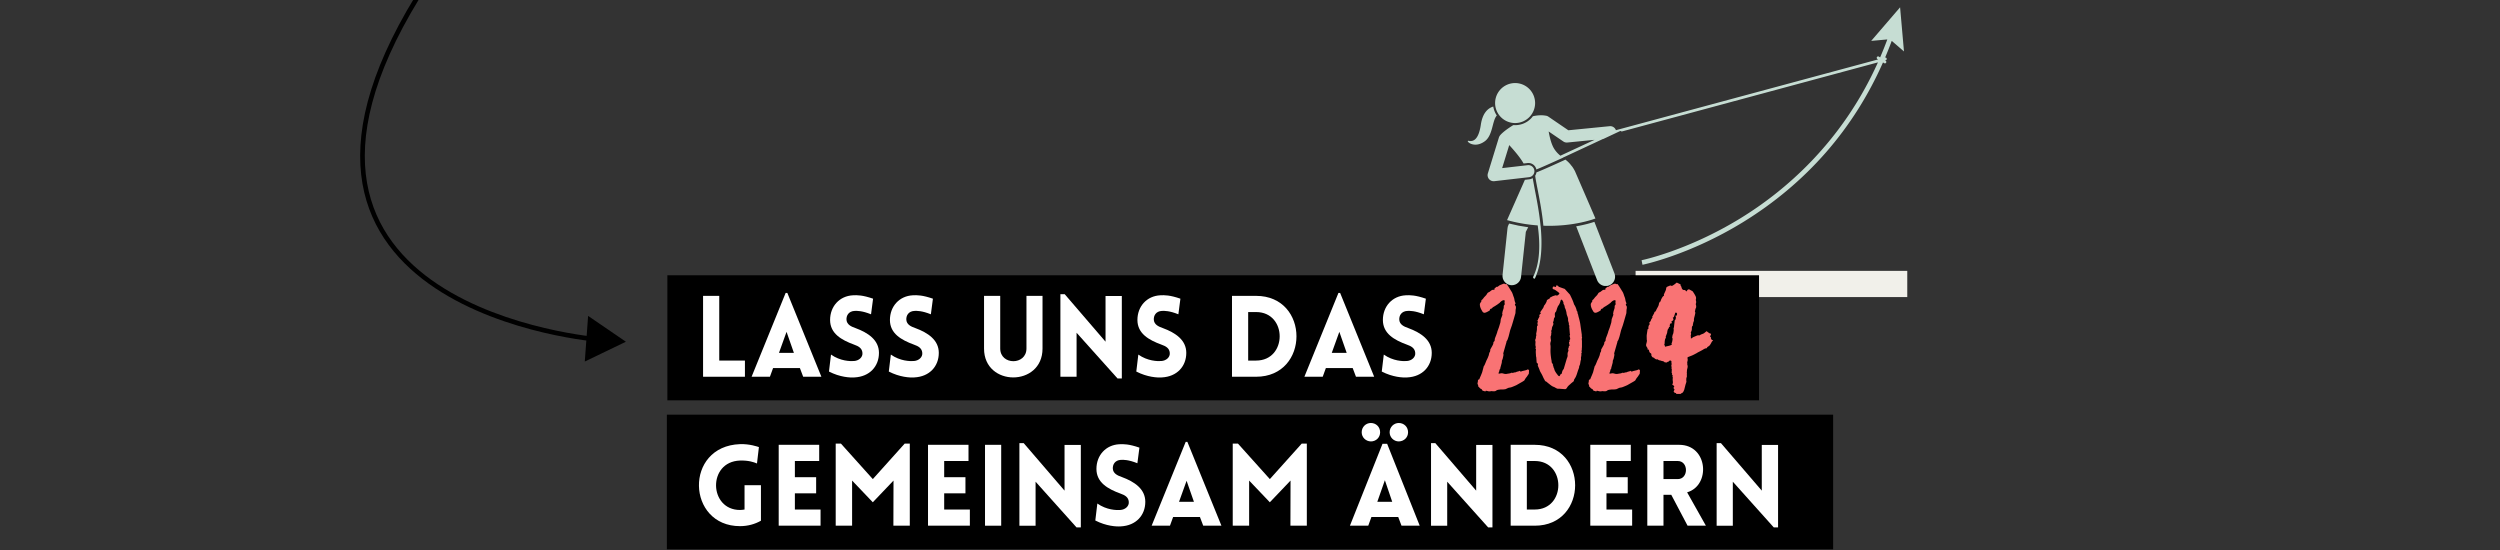 <svg xmlns="http://www.w3.org/2000/svg" xmlns:xlink="http://www.w3.org/1999/xlink" width="2000" zoomAndPan="magnify" viewBox="0 0 1500 330" height="440" preserveAspectRatio="xMidYMid meet" xmlns:v="https://vecta.io/nano"><rect x="0" y="0" width="1500" height="330" fill="#333333" stroke="none"/><style><![CDATA[.B{clip-rule:nonzero}.C{fill:#c6ddd3}.D{fill-rule:evenodd}]]></style><defs><clipPath id="A"><path d="M400.121 248.789h699.758v80.824H400.121zm0 0" class="B"/></clipPath><clipPath id="B"><path d="M400.418 165.168h655v75.02h-655zm0 0" class="B"/></clipPath><clipPath id="C"><path d="M892 4.328h250.074V159H892zm0 0" class="B"/></clipPath><clipPath id="D"><path d="M945 133h25v38.578h-25zm0 0" class="B"/></clipPath><clipPath id="E"><path d="M901 134h16v37.578h-16zm0 0" class="B"/></clipPath><clipPath id="F"><path d="M981.355 162.531h163.008v15.727H981.355zm0 0" class="B"/></clipPath><clipPath id="G"><path d="M216 0h144v206H216zm0 0" class="B"/></clipPath><clipPath id="H"><path d="M308.684 255.199L163.746 62.027l86.387-64.816L395.07 190.383zm0 0" class="B"/></clipPath><clipPath id="I"><path d="M395.363 190.164L250.422-3.008l-86.387 64.816L308.977 254.98zm0 0" class="B"/></clipPath><clipPath id="J"><path d="M395.363 190.164L250.422-3.008l-86.387 64.816L308.977 254.98zm0 0" class="B"/></clipPath><clipPath id="K"><path d="M352 192h21v23h-21zm0 0" class="B"/></clipPath><clipPath id="L"><path d="M308.684 255.199L163.746 62.027l86.387-64.816L395.07 190.383zm0 0" class="B"/></clipPath><clipPath id="M"><path d="M395.363 190.164L250.422-3.008l-86.387 64.816L308.977 254.98zm0 0" class="B"/></clipPath><clipPath id="N"><path d="M395.363 190.164L250.422-3.008l-86.387 64.816L308.977 254.98zm0 0" class="B"/></clipPath><clipPath id="O"><path d="M350 189h26v28h-26zm0 0" class="B"/></clipPath><clipPath id="P"><path d="M308.684 255.199L163.746 62.027l86.387-64.816L395.07 190.383zm0 0" class="B"/></clipPath><clipPath id="Q"><path d="M395.363 190.164L250.422-3.008l-86.387 64.816L308.977 254.98zm0 0" class="B"/></clipPath><clipPath id="R"><path d="M395.363 190.164L250.422-3.008l-86.387 64.816L308.977 254.98zm0 0" class="B"/></clipPath><clipPath id="S"><path d="M978.18 165.168h77.238v15.141H978.18zm0 0" class="B"/></clipPath><path id="T" d="M450.957 226.048h10.996l1.898-5.227h16.086l1.969 5.227h10.926l-20.43-50.293h-1.016zm16.426-14.32l4.547-12.625 4.41 12.625zm0 0"/><path id="U" d="M497.38 222.927c6.582 3.391 12.621 3.73 15.336 3.527 9.098-.473 14.66-6.648 14.66-14.727 0-7.738-6.516-12.082-14.047-14.863-2.785-.949-5.16-2.172-5.43-4.887-.203-2.715 1.355-5.227 4.816-5.43 1.496-.07 4.547-.137 9.91 2.035l1.223-9.367c-6.246-2.172-9.57-2.172-12.082-2.035-8.078.406-13.711 6.652-13.711 14.797s6.789 12.012 14.391 14.797c2.715.949 4.816 2.172 5.023 4.953.27 2.648-2.172 4.684-5.023 4.887-2.242.203-8.281.066-13.848-3.867zm0 0"/><path id="V" d="M645.946 199.646l24.566 27.422h2.582v-49.48h-9.773v27.422l-24.504-28.508h-2.578v49.547h9.707zm0 0"/><path id="W" d="M753.653 177.521h-14.457v48.527h14.457c32.305 0 32.305-48.527 0-48.527zm0 9.707c18.867 0 18.867 29.113 0 29.113h-4.75v-29.113zm0 0"/><path id="X" d="M492.332 315.419v-9.707h-15.406v-9.703h12.758v-9.707h-12.758v-9.703h14.59v-9.707h-24.297v48.527zm0 0"/><path id="Y" d="M523.686 287.458l-19.141-21.312h-3.121v49.273h9.84v-27.082l12.422 13.031 12.422-13.031-.07 27.082h9.844v-49.273h-3.055zm0 0"/><path id="Z" d="M896.693 173.799c-.277 0-.648.188-.832.094-.371-.094-.648.094-.926.277l-1.203.926c-.555.277-1.297.555-1.391 1.02-.367.648-.738 1.203-1.293 1.664l-.559.555c-.367.465-.645.926-1.016 1.297-.371.277-.832.465-.648 1.109.094.094-.184.188-.184.371-.281.465-.648.832-.742 1.297-.094 1.758.742 3.148 1.574 4.535.184.371.738.742 1.203.742.555 0 1.109-.281 1.664-.559.465-.184.926-.555 1.48-.832.094-.461.188-1.02.926-1.109.188 0 .465-.187.559-.371.367-.555 1.016-.742 1.57-1.109 1.02-.555 1.945-1.297 2.965-2.039.09-.09.09-.184.184-.277.555-.555 1.203-1.109 2.129-1.293.555 0 .738.184.648.738 0 .188-.094.371-.094.555.094.742.371 1.391-.371 1.945-.09.094-.09.277-.09.277.09.926-.094 1.758-.465 2.59-.184.281-.184.648-.277 1.02-.094.555-.371 1.109 0 1.574l-1.02 2.684c-.184.832-.09 1.852-.461 2.684-.277.648-.371 1.48-.648 2.129-.277 1.109-.926 2.129-1.109 3.238-.187.742-.555 1.391-.742 2.039s-.555 1.203-.648 1.758c0 .738 0 1.387-.648 1.758-.09.094-.184.277-.184.371.094 1.109-.648 1.941-1.109 2.867-.187.465-.555.926-.742 1.297-.094.461 0 1.02-.184 1.387-.555.648-.555 1.391-.742 2.129-.371 1.113-.832 2.129-1.387 3.148-.555 1.109-.832 2.5-1.668 3.609-.09.094-.09.277-.09.371-.371 1.016-.465 2.129-.836 3.145-.367 1.113-.926 2.223-1.387 3.332-.184.465-.184.926-.742 1.02-.184 0-.367.184-.367.277 0 .648-.094 1.297-.277 1.945-.094.367.277.832.461 1.293 0 .094-.094.281-.184.371l1.203 1.297c.09.094.184.094.184.184.555.188.926.371 1.109.926 0 .094.188.277.371.371.465.094 1.02.277 1.574.461.184-.367.184-.555.742-.367.832.277 1.758.461 2.684.184h.555c.926.094 1.941.277 2.684-.461.277-.187.648-.277 1.02-.371.461-.094 1.016-.094 1.48-.187h.832c.648 0 1.48 0 2.129-.184.832-.277 1.574-.926 2.406-.926 1.203-.094 2.129-.738 3.238-1.109.277-.094.555-.187.832-.371l3.891-2.223c.461-.367 1.016-.461 1.203-1.203.277-.555.738-1.109 1.203-1.664l1.109-1.668c.094-.09.094-.367.094-.555 0-.461.09-1.016.09-1.574-.184-.184-.461-.832-1.016-.461-.371.277-.742.371-1.203.461-.648.094-1.297.277-1.945.465-.555.277-1.109.461-1.48-.187-.738.559-1.574.371-2.223.836-.09 0-.184.09-.277.09-.832-.09-1.57.648-2.406.188 0 0-.09 0-.09.094-.742.461-1.574.367-2.316.555-1.109.367-2.129 0-3.145-.277h-.648l-1.48.277c0-.277-.094-.555 0-.648.555-.742.277-1.852 1.016-2.5v-.371l.836-3.055c.09-.277.09-.461.09-.738 0-.187-.09-.371 0-.465.371-.832.648-1.57.742-2.406.09-.648.371-1.203.09-1.852v-.277c.094-.461.281-.832.371-1.293l1.48-5.184c.094-.187.094-.371.094-.648.277-.371.555-.742.648-1.109.461-1.113.738-2.316 1.02-3.426.277-.742.277-1.48.555-2.223.277-.926.648-1.941 1.016-2.867l.742-2.5 1.203-4.164c.094-.277.184-.465.184-.648.094-1.02 0-2.035.277-2.961.094-.648 0-1.113-.367-1.574-.371-.555-.371-.832.184-1.203l-.277-.742c-.465-.926-.371-1.941-.742-2.867-.555-1.203-.738-2.684-1.57-3.797-.187-.184-.281-.461-.465-.738l-1.387-2.223c-.187-.371-.465-.648-.648-.926s-.371-.555-.742-.371h-.367c-.559-.461-1.113-.277-1.668 0-.832.371-1.758.559-2.406 1.203-.277.188-.555.465-.742.465-.461-.277-.645.184-.926.371-.184.184-.461.277-.645.461-.094.188-.094.465-.094.832zm0 0"/></defs><g clip-path="url(#A)"><path d="M400.121 248.789h699.758v80.824H400.121zm0 0"/></g><g clip-path="url(#B)"><path d="M400.418 165.168h655v75.02h-655zm0 0"/></g><g clip-path="url(#C)" class="C"><path d="M1128.074 34.434l-.766-.469a.84.84 0 0 0-1.152.273c-.242.391-.117.906.273 1.152l.434.266-157.309 42.457a3.63 3.63 0 0 0-3.773-2.398l-24.77 2.449-11.523-7.863-.445-.301c-.535-.367-1.133-.566-1.734-.617-1.273-.23-3.922-.48-7.59.363-.305.414-.633.816-.992 1.199-2.875 3.051-6.863 4.426-10.746 4.113-6.457 3.961-8.008 6.258-8.008 6.258-.266.348-.484.742-.629 1.18-.004.023-.016.039-.02.063l-2 6.496-4.605 14.977c-.359 1.172-.105 2.445.676 3.387.695.836 1.719 1.309 2.789 1.309.141 0 .277-.008.418-.023l20.828-2.398c1.988-.227 3.418-2.027 3.188-4.016s-2.031-3.426-4.02-3.191l-15.312 1.762 3.215-10.453.598-1.937.438-1.426c3.133 3.398 6.77 7.684 8.613 11.047l2.305-.266a4.72 4.72 0 0 1 .574-.035c2.328 0 4.313 1.641 4.789 3.887 2.574-1 8.563-3.672 15.953-7.051-.016-.016-.035-.027-.051-.039l1.324-.609 22.691-10.57.262-.027 9.938-4.68c.359-.172.773-.062 1.012.234l153.816-41.516c-21.762 48.418-56.094 77.332-82.398 93.484-31.848 19.555-59.148 25.176-59.422 25.23l.547 2.734c.277-.055 27.98-5.742 60.238-25.527 18.941-11.617 35.746-25.758 49.949-42.027 13.93-15.961 25.355-34.023 34.117-53.852l.723.445c.137.086.289.125.441.125.281 0 .555-.141.711-.398.242-.391.121-.906-.273-1.148l-.355-.223.383-.102a.84.84 0 0 0 .59-1.027c-.113-.418-.527-.672-.941-.602a228.97 228.97 0 0 0 3.973-10.012l7.34 6.348-2.332-26.48-17.34 20.152 9.68-.879a219.44 219.44 0 0 1-4.316 10.773zM937.535 92.824l-1.301.598c-1.227-1.012-2.437-2.191-3.578-3.918-1.719-2.598-2.793-6.766-3.461-10.617l1.488 1.016 7.328 5c.602.41 1.316.629 2.043.629.117 0 .238-.004.355-.016l16.332-1.617-19.207 8.926zm0 0"/></g><path d="M984.02 166.984h154.832v1.676H984.02zm13.355-3.586h1.672v3.438h-1.672zm42.148 0h1.672v3.438h-1.672zm42.149 0h1.676v3.438h-1.676zm42.148 0h1.676v3.438h-1.676zM888.496 74.863c-1.367 9.262-4.73 10.191-7.207 9.648s2.797 5.262 9.648.199c4.832-3.57 4.332-12.324 7.156-15.398a13.2 13.2 0 0 1-2.133-5.398c-3.301 1.078-6.426 3.934-7.465 10.949zm0 0" class="C"/><g clip-path="url(#D)" class="C"><path d="M958.262 168.063c.859 2.207 2.969 3.559 5.203 3.559a5.58 5.58 0 0 0 2.023-.383c2.871-1.117 4.297-4.352 3.176-7.223l-12.027-30.922c-1.84.625-5.625 1.773-10.93 2.695zm0 0"/></g><g clip-path="url(#E)" class="C"><path d="M905.102 134.895c-.316.617-.52 1.289-.594 1.98l-2.977 28.09c-.324 3.066 1.898 5.813 4.965 6.141l.594.031c2.816 0 5.238-2.129 5.543-4.996l2.867-27.043 1.426-2.758c-3.848-.504-7.66-1.246-11.426-2.211zm0 0"/></g><path d="M944.797 102.406l-.148-.297c-.73-1.34-1.336-2.219-1.844-2.746-1.129-1.551-2.32-2.629-3.527-3.586-7.863 3.598-14.723 6.656-17.41 7.645a4.87 4.87 0 0 1-.754 1.977c.219 1.957.832 5.102 1.438 8.18 1.18 6.016 2.691 13.73 3.477 21.852 18.605.676 31.23-4.34 31.23-4.34l-5.551-12.828-4.816-11.129-2.043-4.723zm-25.844-47.371c.445.648.824 1.332 1.137 2.059s.547 1.469.711 2.242a12.02 12.02 0 0 1 .262 2.336 11.8 11.8 0 0 1-.199 2.344c-.144.774-.363 1.527-.652 2.262a12 12 0 0 1-1.082 2.086c-.43.664-.918 1.273-1.469 1.84s-1.148 1.07-1.797 1.516a12.18 12.18 0 0 1-2.062 1.137c-.723.309-1.469.547-2.242.711a12.02 12.02 0 0 1-2.336.262 11.8 11.8 0 0 1-2.344-.199c-.774-.144-1.527-.359-2.262-.652a12 12 0 0 1-2.086-1.082c-.664-.43-1.273-.918-1.84-1.469s-1.07-1.148-1.516-1.797a12.18 12.18 0 0 1-1.137-2.062 12.13 12.13 0 0 1-.711-2.238 12.12 12.12 0 0 1-.262-2.34 11.8 11.8 0 0 1 .199-2.344 12.24 12.24 0 0 1 .652-2.258 11.9 11.9 0 0 1 1.082-2.09 12.14 12.14 0 0 1 1.469-1.84c.551-.567 1.148-1.07 1.797-1.516a12.18 12.18 0 0 1 2.063-1.137 12.13 12.13 0 0 1 2.238-.711 12.12 12.12 0 0 1 2.34-.262 11.8 11.8 0 0 1 2.344.199 12.24 12.24 0 0 1 2.258.652 11.9 11.9 0 0 1 2.09 1.082 12.14 12.14 0 0 1 1.84 1.469 11.94 11.94 0 0 1 1.516 1.801zm49.231 27.285l-1.027.484a3.65 3.65 0 0 0 1.027-.484zm-43.809 53.387l-.051-.355c-.773-7.961-2.258-15.539-3.418-21.453l-1.289-7.039a4.85 4.85 0 0 1-2.043.723l-2.641.305-5.008 11.324-5.691 12.859a94.37 94.37 0 0 0 18.387 3.172l.227 1.695c1.262 10.109 1.117 20.742-2.902 29.055a.84.84 0 0 0 .391 1.117c.117.059.242.086.363.086a.7.7 0 0 0 .199-.031c4.238-8.98 4.523-20.555 3.477-31.457zm0 0" class="C"/><g clip-path="url(#F)"><path fill="#f1f0ea" d="M981.355 162.531h163.008v15.727H981.355zm0 0"/></g><g clip-path="url(#G)"><g clip-path="url(#H)"><g clip-path="url(#I)"><g clip-path="url(#J)"><path d="M251.563-.758c-28.703 46.855-36.121 82.859-31.344 110.484s21.734 47.066 42.398 60.828c41.332 27.523 97.254 31.871 97.254 31.871l-.199 2.781s-56.406-4.242-98.59-32.336c-21.09-14.047-38.68-34.168-43.609-62.676s2.789-65.203 31.715-112.414zm0 0"/></g></g></g></g><g clip-path="url(#K)" class="D"><g clip-path="url(#L)"><g clip-path="url(#M)"><g clip-path="url(#N)"><path d="M372.582 204.813l-18.414-12.59-1.625 22.242zm0 0"/></g></g></g></g><g clip-path="url(#O)" class="D"><g clip-path="url(#P)"><g clip-path="url(#Q)"><g clip-path="url(#R)"><path d="M375.535 205.039l-2.312 1.117-22.352 10.766 1.996-27.379zm-5.918-.453l-14.164-9.68-1.25 17.105zm0 0"/></g></g></g></g><g clip-path="url(#S)"><path d="M978.18 165.168h77.238v15.141H978.18zm0 0"/></g><g fill="#fff"><path d="M421.842 177.521v48.527h25.113v-9.707h-15.406v-38.82zm0 0"/><use xlink:href="#T"/><use xlink:href="#U"/><use xlink:href="#U" x="35.903"/><path d="M625.515 209.15v-31.629h-9.637v31.559c0 10.184-15.746 10.184-15.746 0v-31.559h-9.707v31.629c0 23.074 35.09 23.074 35.09 0zm0 0"/><use xlink:href="#V"/><use xlink:href="#U" x="184.399"/><use xlink:href="#W"/><use xlink:href="#T" x="331.674"/><use xlink:href="#U" x="331.674"/><path d="M456.562 312.435v-21.312h-9.84v14.59c-.883.137-1.832.273-2.715.273-18.73 0-19.613-28.98 0-29.66 5.16-.137 8.281.949 10.18 1.766l1.156-9.844c-.883-.27-5.566-1.965-11.336-1.762-33.664 1.219-32.035 49.203 0 49.203 4.617 0 8.824-1.152 12.555-3.254zm0 0"/><use xlink:href="#X"/><use xlink:href="#Y"/><use xlink:href="#X" x="89.586"/><path d="M600.718 315.419v-48.527h-9.707v48.527zm0 0"/><use xlink:href="#V" x="-24.596" y="89.371"/><use xlink:href="#U" x="159.804" y="89.371"/><use xlink:href="#T" x="240.024" y="89.371"/><use xlink:href="#Y" x="238.219"/><path d="M817.014 259.356c0 3.125 2.512 5.43 5.496 5.5 3.125 0 5.566-2.375 5.566-5.5 0-3.187-2.441-5.562-5.566-5.562-2.984 0-5.496 2.375-5.496 5.563zm16.766 0c0 3.125 2.578 5.5 5.496 5.5 3.121-.07 5.566-2.375 5.566-5.5 0-3.187-2.445-5.562-5.566-5.562-2.918 0-5.496 2.375-5.496 5.563zm-1.496 6.926h-2.781l-19.547 49.137h10.996l1.898-5.227h16.086l1.969 5.227h10.926zm3.055 34.816h-8.957l4.547-12.965zm0 0"/><use xlink:href="#V" x="222.378" y="89.371"/><use xlink:href="#W" x="167.201" y="89.371"/><use xlink:href="#X" x="486.958"/><path d="M1012.542 315.419h10.996l-11.266-20.023c14.254-4.137 12.555-28.504-4.75-28.504h-19.141v48.527h9.707v-18.527h4.68zm-14.453-27.961v-10.859h8.551c6.582 0 6.582 10.859 0 10.859zm0 0"/><use xlink:href="#V" x="393.747" y="89.371"/></g><g fill="#f97374"><use xlink:href="#Z"/><path d="M931.585 172.319c0 .188.094.371.094.465-.277.555.094.648.555.832.465.094.832.371 1.297.648.277.184.555.461.926.648.277.277.738.555 1.016.832.094.094.188.555.094.648-.555.461-1.016 1.203-1.941.832-.187-.094-.559 0-.742.094-.648.184-1.203.371-1.758.648-.371.184-.648.555-1.02.461h-.184c.094.188.094.371.094.465-.648.461-1.297.832-1.945 1.203 0 .09.094.184.094.277-.371 1.109-.926 2.129-1.668 2.961-.094.094-.094.184-.094.277-.184.371-.277.742-.461 1.109l-1.852 2.684c.277.371.648.648.094 1.02s-.742.742-.465 1.48c0 .094-.184.277-.277.465-.184.648-.832 1.109-.648 1.941-.277-.09-.461-.09-.832-.09.371.184.555.367.742.461l-.277 1.758c0 .094.09.188.09.188.371.367.188.555-.09.832-.094.094-.187.184-.187.277-.09.738-.09 1.387-.09 2.035-.094.832-.281 1.668-.465 2.594 0 .184.184.555.094.926-.094.461-.371.922-.187 1.48 0 .184-.277.555-.367.738 0 .277-.094.555-.094.832s.184.465.184.742c0 1.02-.277 2.035.188 3.055.09.277-.187.555-.277.832.184.277.367.555.367.742-.277 1.387 0 2.684 0 4.07.094.277.188.555.188.832l.184 2.594c0 .184 0 .461.371.648.461.277.555 1.109.277 1.758 0 0 .184 0 .184.094.371.738.648 1.57 1.02 2.406 0 .09 0 .277.094.367.367.836.832 1.484 1.203 2.223.555 1.02.926 2.129 1.574 3.148.184.371.367.926 1.016 1.109.465.184.832.742 1.297 1.02 1.109.832 2.129 1.852 3.426 2.219.277.094.461.277.645.371.465.188.926.555 1.391.648.648.094 1.203 0 1.852.094l2.496.184c.648.094 1.02-.277 1.391-.832.461-.926 1.297-1.574 2.035-2.223.555-.555 1.203-1.016 1.852-1.574.184-.09.277-.367.277-.645.094-.371.184-.648.465-1.02 1.109-1.574 1.48-3.516 2.129-5.277.277-.738.645-1.48.555-2.219.832-1.203.555-2.684 1.109-3.98v-.187c0-.461-.094-.832 0-1.203.184-.738.277-1.48.184-2.219 0-.277.371-.555.277-.742-.367-.648.094-1.297 0-1.941 0-.465.094-.926.094-1.391v-3.422c0-.648-.277-1.297.094-1.945 0-.094-.094-.184-.094-.277 0-.187-.094-.371-.094-.648v-.926l-.832-5.832c-.09-.832-.277-1.664-.461-2.496l-.277-1.113c-.094-.461-.277-.926-.371-1.387-.184-.555-.184-1.203-.465-1.668-.277-.555 0-1.387-.645-1.848-.187-1.207-.648-2.223-1.203-3.242-.187-.277-.371-.555-.465-.832-.555-1.945-1.48-3.703-2.312-5.461-.094-.184-.187-.277-.277-.371l-2.777-3.055c-.094-.09-.277-.277-.465-.277l-3.145-1.109c-.094-.094-.277-.184-.371-.277-.184-.648-.832-.371-1.203-.742-.094.926-.465 1.297-.926 1.02-.555-.465-.926-.184-1.297.184zm1.391 17.773c0-1.02-.371-2.129.461-2.965a1.18 1.18 0 0 0 .277-.367c.277-.836.465-1.668.836-2.5.184-.555.555-1.02.922-1.48 0-.187.188-.371.281-.648.277-.555.461-1.203.645-1.945.188-.461.742-.555 1.02 0s.742 1.02.648 1.758c0 .281.184.559.277.742.277.465.461.926.461 1.387 0 .371.188.648.281.926l.277.559c.184.738.461 1.48.555 2.313.09 1.387 1.016 2.5.926 3.887-.094 1.02.648 1.945.461 2.961-.094.094.094.277.188.371.09.371.184.555.09.926-.09.461.094 1.02.094 1.48l.184 2.406c0 .277.094.555.188.926-.371.371-.277.926-.094 1.574.094.461.465 1.203-.371 1.758.094.184.188.371.371.465-.277.277-.461.555-.555.645.094.559.094 1.02.184 1.574.094 0 .277.094.465.277-.094.094-.094.188-.187.188-.461-.094-.555.277-.555.648 0 .184 0 .367-.094.555-.277.461-.367 1.016-.184 1.57 0 .188.094.371 0 .559-.371.648-.555 1.48-.461 2.313s-.187 1.48-.465 2.129l-1.758 5.922c0 .277-.277.559-.461.836-.465.555-.559 1.203-.742 1.852a.7.7 0 0 1-.555.738c-.277.094-.371.371-.465.555-.367.832-.555.926-1.203.371-.277-.277-.461-.555-.648-.832-.555-.648-1.016-1.391-1.387-2.129-.277-.465-.277-1.113-.555-1.574s-.277-1.02-.465-1.48c-.277-.371-.277-.648.094-.926-1.02-.277-.926-1.203-1.02-2.035-.184-.742-.277-1.48-.367-2.223a26.78 26.78 0 0 1-.277-3.793c0-1.203.184-2.5-.094-3.703-.094-.465.094-.926.094-1.391.09-.277.277-.555.277-.926 0-.555-.187-1.203-.187-1.848 0-.281-.09-.559.094-.836.277-.555.277-1.203.277-1.852 0-.367.555-.738-.184-1.016.277-.555.555-1.02.555-1.574 0-.648.277-1.297.648-1.945.184-.461.367-.926.184-1.48-.094-.184-.184-.461-.094-.648.559-.645.277-1.57.648-2.312l.465-.738zm0 0"/><use xlink:href="#Z" x="66.546"/><path d="M1006.276 169.635h-.461c-.094.094-.184.188-.184.277-.559.371-1.02.836-1.668 1.203-.371.277-.926.648-1.48.188h-.277c-.648.184-1.203.461-1.852.738s-.648 1.02-.742 1.574a4.45 4.45 0 0 1-.367 1.02l-.926 2.035v.184c.277.555-.094.648-.465.926-.09.094-.277.277-.371.465-.367.555-.645 1.109-.922 1.758-.094.277-.187.555-.187.926h-.371c-.277.461-.555.832-.648 1.297-.09 1.387-1.016 2.406-1.57 3.699-.094.371-.371.648-.648 1.113-.465-.094-.465.367-.648.832-.184.555-.555.926-.742 1.48l-.461.648c.461.461 0 .648-.094.926-.184.371-.461.648-.555.926-.094.648-.461 1.109-.832 1.48-.187.184-.465.461-.094.738.277.277.094.559-.094.742-.184.277-.461.461-.367.832.09.094-.277.371-.371.555.094.188.184.465.371.648-.277.371-.648.648-.742.926l-.461 3.148c-.094.832 0 1.758 0 2.684 0 .371.184.738.09 1.109-.09.648-.277 1.297-.461 1.945v.738c.184.742.926 1.203.926 2.129-.094.277.371.555.648.094l.277 1.203c.09.277.277.648.461.832.465.371 1.113.555.742 1.391 0 0 .09.09.09.184.281.648.559 1.297 1.484 1.387.184.094.277.281.461.465.465.277.832.648 1.48.555.188-.094.465 0 .648.188.461.461 1.109.367 1.574.555.738.367 1.664.184 2.219.926.094.09.188.09.281.09.461.094.738.094 1.203.094.09-.094.277-.371.367-.371.465 0 .742-.184.926-.555.277-.184.742-.277 1.02-.184s.371.555.461.832c.094.094-.184.371-.184.371.371.648.184 1.293 0 1.941.094.277.184.465.184.742.094.371-.184.832 0 .926.277.371.094.738.094 1.109.184.555-.371 1.109.184 1.668 0 0 .094.184 0 .277-.184.367 0 .555.281.832.09.094.184.371.09.371-.277.461.094.738.094 1.109-.094.371 0 .742-.094 1.109 0 1.02.465 2.129-.277 3.055l1.297 1.02c-.184.371-.465.738-.465 1.109 0 .277.465.648.559.832-.187.465-.371.926-.559 1.203l.836 1.02c.461-.277.555-.184.832.465h2.59c.094-.094.188-.277.371-.371 1.109-.277 1.391-1.297 1.758-2.129l.742-2.961c.094-.371.277-.742.371-1.203.09-.277.277-.559.184-.836-.094-.461-.094-2.035.094-2.312.371-.648.09-1.297.184-1.945.094-.461-.094-.922 0-1.48s0-1.109.188-1.57c.184-.836.461-1.574.184-2.406-.184-.465-.094-1.02-.094-1.484-.09-.09-.09-.277-.09-.367.277-.648.367-1.297.277-2.039-.094-.277-.277-.926.461-1.109l2.129-.832c.926-.371 1.852-.926 2.777-1.391.926-.645 1.941-1.016 2.867-1.57 1.02-.465 1.852-1.297 2.965-1.391.09 0 .277 0 .367-.094.094-.738.836-.922 1.297-1.293.832-.742 1.203-1.758 1.758-2.684.094-.094.188-.094.277-.277.188-.094.277-.281.371-.465-.184-.094-.277-.094-.461-.094-.559-.184-1.02-1.203-.742-1.57l-.277-.281-.371-.367c.094-.094.188-.277.277-.465s.094-.277.188-.371c.277-.461.09-.832-.465-1.016-.184 0-.461 0-.555-.187-.555-.367-1.02-.738-1.48-1.109l-1.387 1.109c-.742.648-1.945.648-2.687 1.391 0 .094-.184 0-.277 0-.461 0-.926 0-1.293.094l-2.594 1.109c-.184.094-.277.277-.461.461-.187.094-.465.188-.742.188v-.465-.371c0-.461-.184-.922 0-1.293.188-.555.188-.926-.094-1.203l.559-1.48c.367-1.02-.277-2.223.832-2.965 0 0-.094-.09-.094-.184 0-.555.188-1.109.277-1.664.094-.371.465-.836.371-1.203-.094-1.297.465-2.41.648-3.613.184-.645.277-1.293-.094-1.664.188-.555.188-.832.277-1.203.094-.184 0-.371.094-.465.555-.738.461-1.57.277-2.406-.094-.184-.184-.367-.094-.555.277-.648.277-1.293.094-1.941a1.56 1.56 0 0 1 0-.926c.184-.742 0-1.391-.371-2.039-.461-.922-1.016-1.758-1.574-2.59 0-.094-.184-.094-.277-.184l-1.664-.926c-.371-.277-1.203.09-1.387.555-.094.184-.281.461-.371.555-.187 0-.371-.184-.555-.371-.094-.09-.187-.277-.187-.461h-.277c-.926.184-1.574-.277-1.852-1.113-.184-.555-.277-1.109-.555-1.387-.277-.371-.184-.648-.094-.832l-2.129-1.02zm-6.664 33.137c-.277-.465-.184-.836 0-1.203.188-.742.648-1.48.742-2.316 0-.648.277-1.293.461-1.941.094-.187.371-.277.559-.371-.094-.742-.094-.742.832-1.109-.832-.371 0-1.02-.277-1.574.461-.094.832-.277 1.203-.371l-.277-1.109c.555-.187 1.109-.555 1.203-1.113-.094-.367-.187-.738-.371-1.203.277 0 .555-.09.555-.09l.742-2.129c.09-.371.184-.836.738-.648.371.094.648.648.465 1.109-.094.277-.277.555-.371.832-.277-.09-.465-.09-.742-.09v.09c.094.094.277.094.277.094.094.371.094.648.188.926 0 .094.094.277 0 .371-.371.371-.094 1.016-.648 1.203-.094.094-.094.277-.094.371l-.367 3.238c0 .555-.187.926-.281 1.297 0 .367.094.738.094 1.016l-.184 1.48c-.094.371-.094.648-.277.926-.277.648-.371 1.297-.465 2.039 0 .09 0 .367.094.461.371.277.094.555.094.832-.094.277 0 .465-.094.648-.094.371-.094.742-.277 1.109-.277.648-.277.559 0 1.203-1.203.836-2.684.836-4.074 1.297-.277-.371.094-1.016-.555-.926.094-.461.277-.832.277-1.203 0-.926.094-1.758.371-2.684 0-.184.277-.277.461-.461zm0 0"/></g></svg>